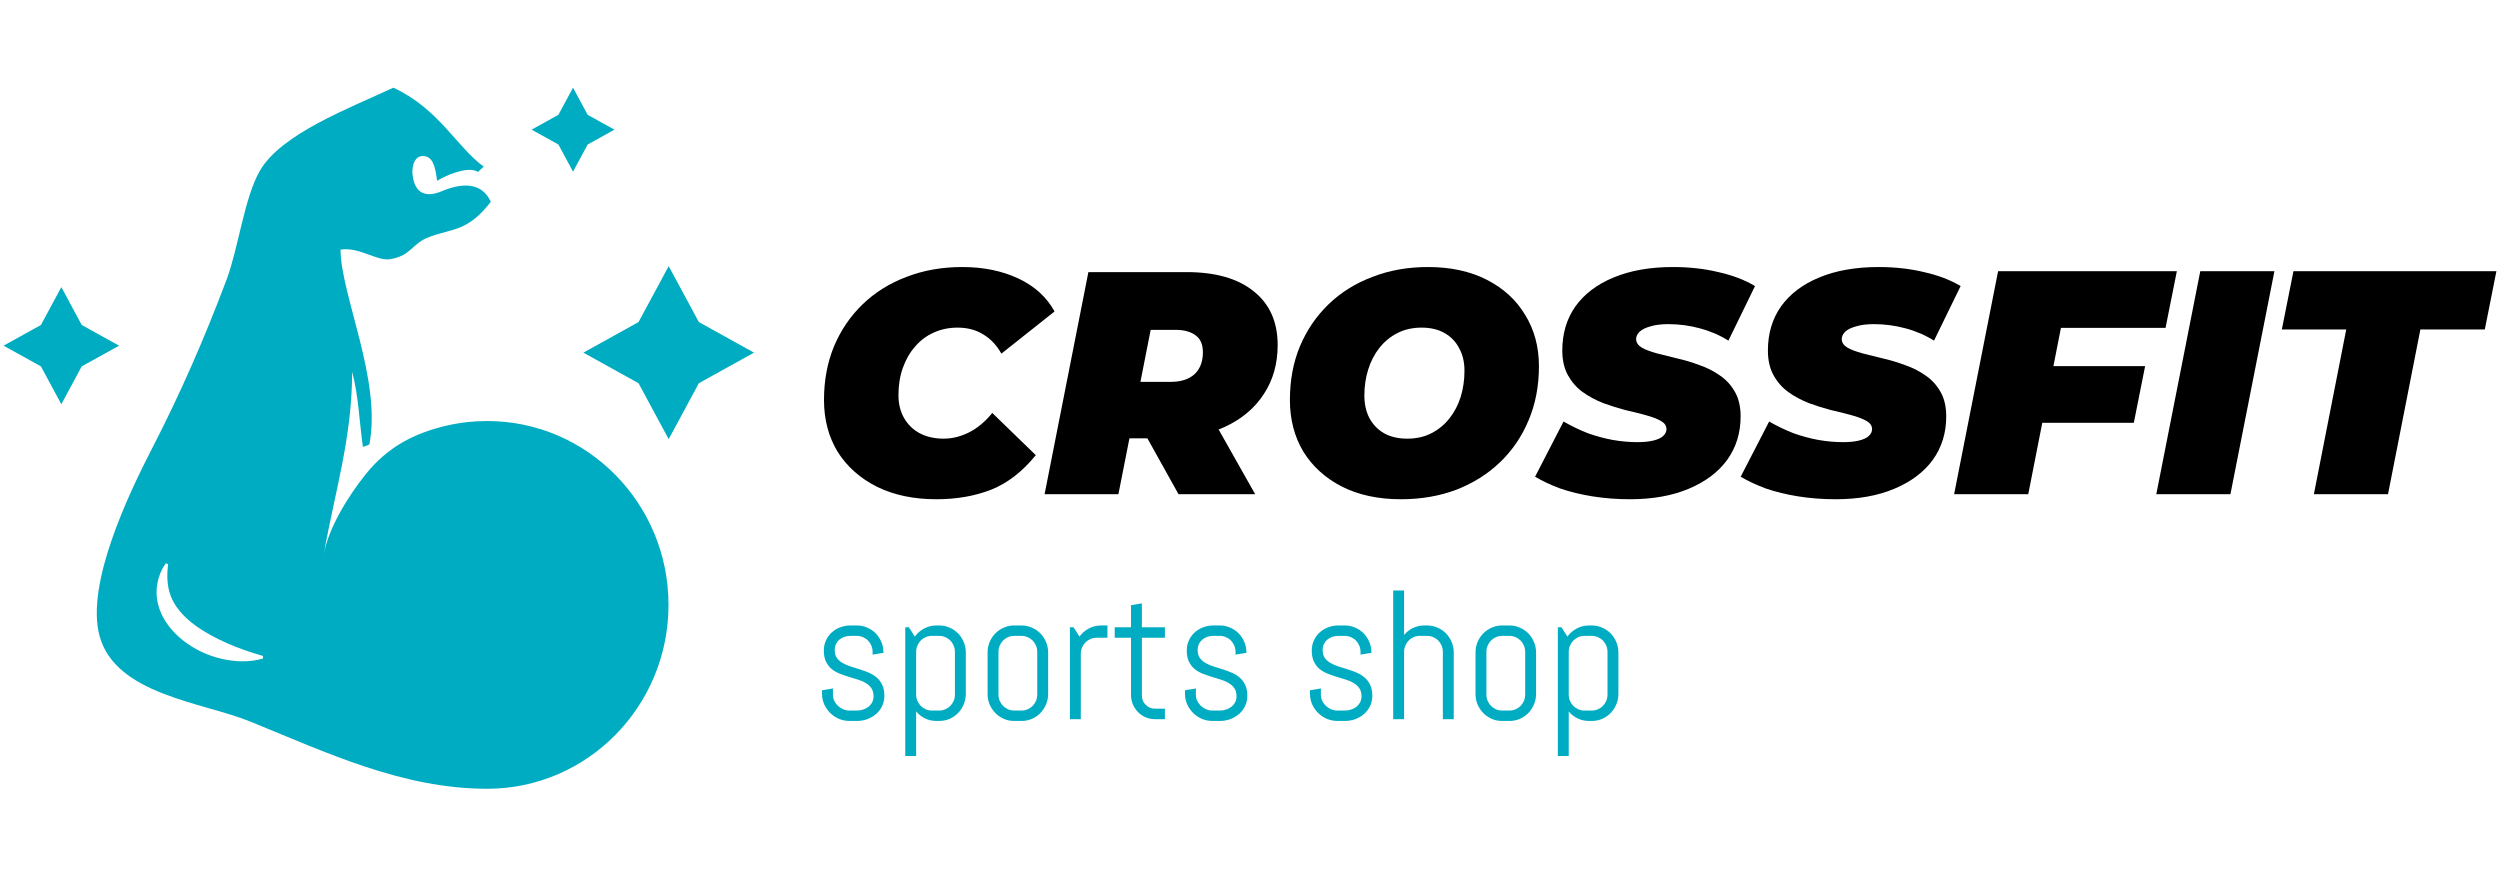 <svg width="348" height="121" viewBox="0 0 348 121" fill="none" xmlns="http://www.w3.org/2000/svg">
<path d="M130.334 69.495C127.198 69.495 124.454 68.921 122.103 67.773C119.751 66.595 117.922 64.976 116.616 62.915C115.338 60.825 114.7 58.411 114.7 55.673C114.7 52.965 115.164 50.477 116.093 48.211C117.051 45.944 118.387 43.986 120.1 42.337C121.813 40.689 123.845 39.423 126.196 38.54C128.548 37.627 131.132 37.171 133.948 37.171C136.88 37.171 139.479 37.701 141.743 38.761C144.008 39.821 145.692 41.351 146.795 43.353L139.392 49.226C138.753 48.078 137.926 47.195 136.909 46.577C135.893 45.929 134.688 45.605 133.295 45.605C132.075 45.605 130.958 45.841 129.942 46.312C128.954 46.753 128.098 47.401 127.372 48.255C126.646 49.079 126.08 50.065 125.674 51.213C125.267 52.361 125.064 53.627 125.064 55.011C125.064 56.218 125.325 57.278 125.848 58.19C126.371 59.103 127.096 59.809 128.025 60.31C128.984 60.81 130.087 61.061 131.335 61.061C132.525 61.061 133.687 60.781 134.819 60.222C135.98 59.662 137.084 58.75 138.129 57.484L144.182 63.357C142.324 65.653 140.248 67.257 137.955 68.17C135.69 69.053 133.15 69.495 130.334 69.495Z" fill="black"/>
<path d="M145.408 68.788L151.504 37.877H165.179C169.214 37.877 172.335 38.775 174.542 40.571C176.748 42.337 177.851 44.825 177.851 48.034C177.851 50.624 177.213 52.891 175.935 54.834C174.687 56.777 172.901 58.293 170.579 59.383C168.285 60.472 165.571 61.016 162.435 61.016H152.593L158.08 56.645L155.685 68.788H145.408ZM164.046 68.788L157.775 57.528H168.358L174.716 68.788H164.046ZM157.819 57.881L154.204 53.156H162.958C164.38 53.156 165.483 52.803 166.267 52.096C167.051 51.361 167.443 50.345 167.443 49.05C167.443 47.931 167.095 47.136 166.398 46.665C165.73 46.165 164.801 45.914 163.611 45.914H155.641L161.129 41.057L157.819 57.881Z" fill="black"/>
<path d="M195.015 69.495C191.85 69.495 189.106 68.906 186.784 67.728C184.49 66.551 182.705 64.932 181.427 62.871C180.179 60.781 179.555 58.382 179.555 55.673C179.555 52.935 180.019 50.448 180.948 48.211C181.906 45.944 183.242 43.986 184.955 42.337C186.668 40.689 188.7 39.423 191.052 38.54C193.403 37.627 195.973 37.171 198.76 37.171C201.924 37.171 204.653 37.76 206.947 38.937C209.27 40.115 211.055 41.749 212.303 43.839C213.581 45.9 214.22 48.284 214.22 50.992C214.22 53.73 213.741 56.233 212.782 58.499C211.853 60.737 210.532 62.68 208.82 64.328C207.107 65.977 205.074 67.257 202.723 68.17C200.371 69.053 197.802 69.495 195.015 69.495ZM195.886 61.061C197.163 61.061 198.281 60.81 199.239 60.31C200.226 59.809 201.068 59.118 201.765 58.234C202.461 57.351 202.984 56.35 203.332 55.232C203.681 54.084 203.855 52.877 203.855 51.611C203.855 50.404 203.608 49.359 203.115 48.475C202.65 47.563 201.968 46.856 201.068 46.356C200.197 45.855 199.137 45.605 197.889 45.605C196.64 45.605 195.523 45.855 194.536 46.356C193.548 46.856 192.707 47.548 192.01 48.431C191.313 49.315 190.79 50.33 190.442 51.478C190.094 52.597 189.919 53.789 189.919 55.055C189.919 56.233 190.152 57.278 190.616 58.19C191.11 59.103 191.792 59.809 192.663 60.31C193.563 60.81 194.637 61.061 195.886 61.061Z" fill="black"/>
<path d="M226.877 69.495C225.077 69.495 223.35 69.362 221.695 69.097C220.04 68.832 218.53 68.464 217.166 67.993C215.83 67.493 214.669 66.948 213.682 66.36L217.645 58.676C218.777 59.324 219.909 59.868 221.042 60.31C222.203 60.722 223.35 61.031 224.482 61.237C225.643 61.443 226.79 61.546 227.922 61.546C228.822 61.546 229.563 61.473 230.143 61.325C230.753 61.178 231.203 60.972 231.493 60.707C231.813 60.413 231.972 60.089 231.972 59.736C231.972 59.265 231.711 58.882 231.189 58.588C230.666 58.293 229.969 58.028 229.098 57.793C228.256 57.557 227.313 57.322 226.268 57.086C225.251 56.821 224.221 56.498 223.176 56.115C222.13 55.703 221.172 55.188 220.301 54.569C219.459 53.951 218.777 53.171 218.255 52.229C217.732 51.287 217.471 50.139 217.471 48.785C217.471 46.429 218.08 44.383 219.3 42.647C220.548 40.91 222.319 39.57 224.613 38.628C226.935 37.657 229.693 37.171 232.887 37.171C235.152 37.171 237.256 37.407 239.202 37.877C241.176 38.319 242.874 38.967 244.297 39.821L240.595 47.416C239.376 46.65 238.04 46.076 236.589 45.694C235.166 45.311 233.714 45.12 232.234 45.12C231.247 45.12 230.419 45.222 229.752 45.429C229.084 45.605 228.576 45.855 228.227 46.179C227.908 46.503 227.748 46.842 227.748 47.195C227.748 47.666 228.01 48.063 228.532 48.387C229.055 48.682 229.752 48.947 230.622 49.182C231.493 49.388 232.437 49.624 233.453 49.889C234.498 50.124 235.529 50.433 236.545 50.816C237.59 51.169 238.548 51.655 239.419 52.273C240.29 52.862 240.987 53.627 241.51 54.569C242.032 55.482 242.294 56.615 242.294 57.969C242.294 60.266 241.669 62.282 240.421 64.019C239.173 65.727 237.387 67.066 235.064 68.038C232.771 69.009 230.042 69.495 226.877 69.495Z" fill="black"/>
<path d="M255.499 69.495C253.699 69.495 251.971 69.362 250.316 69.097C248.662 68.832 247.152 68.464 245.787 67.993C244.452 67.493 243.291 66.948 242.303 66.36L246.266 58.676C247.399 59.324 248.531 59.868 249.663 60.31C250.824 60.722 251.971 61.031 253.104 61.237C254.265 61.443 255.412 61.546 256.544 61.546C257.444 61.546 258.184 61.473 258.765 61.325C259.375 61.178 259.825 60.972 260.115 60.707C260.434 60.413 260.594 60.089 260.594 59.736C260.594 59.265 260.333 58.882 259.81 58.588C259.287 58.293 258.591 58.028 257.72 57.793C256.878 57.557 255.934 57.322 254.889 57.086C253.873 56.821 252.842 56.498 251.797 56.115C250.752 55.703 249.794 55.188 248.923 54.569C248.081 53.951 247.399 53.171 246.876 52.229C246.353 51.287 246.092 50.139 246.092 48.785C246.092 46.429 246.702 44.383 247.921 42.647C249.17 40.91 250.941 39.57 253.234 38.628C255.557 37.657 258.315 37.171 261.508 37.171C263.773 37.171 265.878 37.407 267.823 37.877C269.797 38.319 271.496 38.967 272.918 39.821L269.217 47.416C267.997 46.65 266.662 46.076 265.21 45.694C263.787 45.311 262.336 45.12 260.855 45.12C259.868 45.12 259.041 45.222 258.373 45.429C257.705 45.605 257.197 45.855 256.849 46.179C256.529 46.503 256.37 46.842 256.37 47.195C256.37 47.666 256.631 48.063 257.154 48.387C257.676 48.682 258.373 48.947 259.244 49.182C260.115 49.388 261.058 49.624 262.075 49.889C263.12 50.124 264.15 50.433 265.166 50.816C266.212 51.169 267.17 51.655 268.041 52.273C268.912 52.862 269.608 53.627 270.131 54.569C270.654 55.482 270.915 56.615 270.915 57.969C270.915 60.266 270.291 62.282 269.042 64.019C267.794 65.727 266.008 67.066 263.686 68.038C261.392 69.009 258.663 69.495 255.499 69.495Z" fill="black"/>
<path d="M285.133 50.962H298.602L297.028 58.855H283.602L285.133 50.962ZM282.334 68.788H272.014L278.136 37.748H303.019L301.445 45.641H286.882L282.334 68.788Z" fill="black"/>
<path d="M300.157 68.788L306.279 37.748H316.6L310.477 68.788H300.157Z" fill="black"/>
<path d="M322.093 68.788L326.597 45.863H317.632L319.25 37.748H347.5L345.882 45.863H336.917L332.413 68.788H322.093Z" fill="black"/>
<path d="M123.104 96.86C123.104 97.376 123.002 97.851 122.796 98.284C122.591 98.709 122.312 99.075 121.958 99.384C121.605 99.692 121.194 99.933 120.726 100.108C120.266 100.275 119.781 100.358 119.272 100.358H118.262C117.752 100.358 117.264 100.262 116.795 100.071C116.335 99.871 115.929 99.6 115.575 99.259C115.23 98.917 114.951 98.517 114.738 98.059C114.532 97.601 114.43 97.114 114.43 96.597V96.085L115.945 95.835V96.685C115.945 96.993 116.007 97.284 116.13 97.559C116.261 97.826 116.434 98.059 116.648 98.259C116.861 98.459 117.108 98.617 117.387 98.734C117.666 98.85 117.958 98.909 118.262 98.909H119.272C119.576 98.909 119.868 98.863 120.147 98.771C120.426 98.68 120.673 98.551 120.886 98.384C121.108 98.209 121.281 98.001 121.404 97.759C121.535 97.518 121.601 97.243 121.601 96.935C121.601 96.477 121.502 96.102 121.305 95.81C121.108 95.519 120.845 95.277 120.517 95.085C120.196 94.885 119.827 94.723 119.408 94.598C118.997 94.465 118.574 94.336 118.139 94.211C117.703 94.078 117.276 93.928 116.857 93.761C116.446 93.594 116.077 93.378 115.748 93.111C115.428 92.836 115.169 92.495 114.972 92.087C114.775 91.679 114.676 91.17 114.676 90.562C114.676 90.046 114.775 89.575 114.972 89.15C115.169 88.717 115.436 88.347 115.773 88.038C116.109 87.73 116.5 87.493 116.943 87.326C117.395 87.151 117.876 87.064 118.385 87.064H119.272C119.781 87.064 120.262 87.164 120.714 87.364C121.166 87.555 121.56 87.822 121.897 88.163C122.234 88.505 122.496 88.905 122.685 89.363C122.883 89.821 122.981 90.308 122.981 90.825V90.875L121.466 91.125V90.737C121.466 90.429 121.408 90.142 121.293 89.875C121.178 89.6 121.022 89.363 120.825 89.163C120.628 88.963 120.393 88.805 120.122 88.688C119.86 88.572 119.576 88.513 119.272 88.513H118.385C118.081 88.513 117.793 88.559 117.522 88.651C117.26 88.742 117.029 88.876 116.832 89.05C116.635 89.217 116.479 89.421 116.364 89.663C116.249 89.904 116.192 90.179 116.192 90.487C116.192 90.929 116.29 91.291 116.487 91.574C116.684 91.849 116.943 92.083 117.264 92.274C117.592 92.466 117.962 92.628 118.373 92.761C118.792 92.886 119.215 93.02 119.642 93.161C120.077 93.294 120.5 93.449 120.911 93.624C121.33 93.799 121.7 94.023 122.02 94.298C122.349 94.573 122.611 94.919 122.809 95.335C123.006 95.743 123.104 96.252 123.104 96.86Z" fill="#00ACC1"/>
<path d="M134.441 96.597C134.441 97.114 134.342 97.601 134.145 98.059C133.956 98.517 133.693 98.917 133.357 99.259C133.02 99.6 132.625 99.871 132.174 100.071C131.722 100.262 131.241 100.358 130.732 100.358H130.35C129.783 100.358 129.257 100.242 128.773 100.008C128.288 99.775 127.873 99.45 127.528 99.034V105.231H126.012V87.314H126.518L127.343 88.613C127.688 88.138 128.12 87.763 128.637 87.489C129.163 87.205 129.734 87.064 130.35 87.064H130.732C131.241 87.064 131.722 87.164 132.174 87.364C132.625 87.555 133.02 87.822 133.357 88.163C133.693 88.505 133.956 88.905 134.145 89.363C134.342 89.821 134.441 90.308 134.441 90.825V96.597ZM132.925 90.737C132.925 90.429 132.868 90.142 132.753 89.875C132.638 89.6 132.482 89.363 132.284 89.163C132.087 88.963 131.853 88.805 131.582 88.688C131.319 88.572 131.036 88.513 130.732 88.513H129.721C129.417 88.513 129.13 88.572 128.859 88.688C128.596 88.805 128.366 88.963 128.169 89.163C127.972 89.363 127.816 89.6 127.701 89.875C127.586 90.142 127.528 90.429 127.528 90.737V96.685C127.528 96.993 127.586 97.284 127.701 97.559C127.816 97.826 127.972 98.059 128.169 98.259C128.366 98.459 128.596 98.617 128.859 98.734C129.13 98.85 129.417 98.909 129.721 98.909H130.732C131.036 98.909 131.319 98.85 131.582 98.734C131.853 98.617 132.087 98.459 132.284 98.259C132.482 98.059 132.638 97.826 132.753 97.559C132.868 97.284 132.925 96.993 132.925 96.685V90.737Z" fill="#00ACC1"/>
<path d="M145.901 96.597C145.901 97.114 145.802 97.601 145.605 98.059C145.416 98.517 145.153 98.917 144.816 99.259C144.479 99.6 144.085 99.871 143.633 100.071C143.181 100.262 142.701 100.358 142.192 100.358H141.181C140.672 100.358 140.191 100.262 139.739 100.071C139.288 99.871 138.893 99.6 138.557 99.259C138.22 98.917 137.953 98.517 137.756 98.059C137.567 97.601 137.472 97.114 137.472 96.597V90.825C137.472 90.308 137.567 89.821 137.756 89.363C137.953 88.905 138.22 88.505 138.557 88.163C138.893 87.822 139.288 87.555 139.739 87.364C140.191 87.164 140.672 87.064 141.181 87.064H142.192C142.701 87.064 143.181 87.164 143.633 87.364C144.085 87.555 144.479 87.822 144.816 88.163C145.153 88.505 145.416 88.905 145.605 89.363C145.802 89.821 145.901 90.308 145.901 90.825V96.597ZM144.385 90.737C144.385 90.429 144.327 90.142 144.212 89.875C144.097 89.6 143.941 89.363 143.744 89.163C143.547 88.963 143.313 88.805 143.042 88.688C142.779 88.572 142.496 88.513 142.192 88.513H141.181C140.877 88.513 140.59 88.572 140.319 88.688C140.056 88.805 139.826 88.963 139.629 89.163C139.431 89.363 139.275 89.6 139.16 89.875C139.045 90.142 138.988 90.429 138.988 90.737V96.685C138.988 96.993 139.045 97.284 139.16 97.559C139.275 97.826 139.431 98.059 139.629 98.259C139.826 98.459 140.056 98.617 140.319 98.734C140.59 98.85 140.877 98.909 141.181 98.909H142.192C142.496 98.909 142.779 98.85 143.042 98.734C143.313 98.617 143.547 98.459 143.744 98.259C143.941 98.059 144.097 97.826 144.212 97.559C144.327 97.284 144.385 96.993 144.385 96.685V90.737Z" fill="#00ACC1"/>
<path d="M152.641 88.776C152.337 88.776 152.049 88.834 151.778 88.951C151.515 89.067 151.285 89.225 151.088 89.425C150.891 89.625 150.735 89.863 150.62 90.138C150.505 90.404 150.448 90.692 150.448 91V100.108H148.932V87.314H149.437L150.263 88.613C150.608 88.138 151.039 87.763 151.557 87.489C152.082 87.205 152.653 87.064 153.269 87.064H154.157V88.776H152.641Z" fill="#00ACC1"/>
<path d="M160.774 100.108C160.314 100.108 159.878 100.021 159.467 99.846C159.065 99.671 158.712 99.43 158.408 99.121C158.112 98.813 157.874 98.455 157.693 98.047C157.52 97.638 157.434 97.201 157.434 96.735V88.776H155.167V87.314H157.434V84.24L158.95 83.99V87.314H162.154V88.776H158.95V96.81C158.95 97.068 158.995 97.309 159.085 97.534C159.184 97.751 159.315 97.943 159.48 98.109C159.644 98.276 159.837 98.409 160.059 98.509C160.281 98.601 160.519 98.647 160.774 98.647H162.154V100.108H160.774Z" fill="#00ACC1"/>
<path d="M173.626 96.86C173.626 97.376 173.523 97.851 173.318 98.284C173.112 98.709 172.833 99.075 172.48 99.384C172.126 99.692 171.716 99.933 171.247 100.108C170.787 100.275 170.303 100.358 169.793 100.358H168.783C168.274 100.358 167.785 100.262 167.317 100.071C166.857 99.871 166.45 99.6 166.097 99.259C165.752 98.917 165.472 98.517 165.259 98.059C165.054 97.601 164.951 97.114 164.951 96.597V96.085L166.466 95.835V96.685C166.466 96.993 166.528 97.284 166.651 97.559C166.783 97.826 166.955 98.059 167.169 98.259C167.382 98.459 167.629 98.617 167.908 98.734C168.187 98.85 168.479 98.909 168.783 98.909H169.793C170.097 98.909 170.389 98.863 170.668 98.771C170.948 98.68 171.194 98.551 171.408 98.384C171.629 98.209 171.802 98.001 171.925 97.759C172.057 97.518 172.122 97.243 172.122 96.935C172.122 96.477 172.024 96.102 171.827 95.81C171.629 95.519 171.367 95.277 171.038 95.085C170.718 94.885 170.348 94.723 169.929 94.598C169.518 94.465 169.095 94.336 168.66 94.211C168.224 94.078 167.797 93.928 167.378 93.761C166.968 93.594 166.598 93.378 166.269 93.111C165.949 92.836 165.69 92.495 165.493 92.087C165.296 91.679 165.197 91.17 165.197 90.562C165.197 90.046 165.296 89.575 165.493 89.15C165.69 88.717 165.957 88.347 166.294 88.038C166.631 87.73 167.021 87.493 167.465 87.326C167.916 87.151 168.397 87.064 168.906 87.064H169.793C170.303 87.064 170.783 87.164 171.235 87.364C171.687 87.555 172.081 87.822 172.418 88.163C172.755 88.505 173.018 88.905 173.207 89.363C173.404 89.821 173.502 90.308 173.502 90.825V90.875L171.987 91.125V90.737C171.987 90.429 171.929 90.142 171.814 89.875C171.699 89.6 171.543 89.363 171.346 89.163C171.149 88.963 170.915 88.805 170.644 88.688C170.381 88.572 170.097 88.513 169.793 88.513H168.906C168.602 88.513 168.315 88.559 168.044 88.651C167.781 88.742 167.551 88.876 167.354 89.05C167.157 89.217 167 89.421 166.885 89.663C166.77 89.904 166.713 90.179 166.713 90.487C166.713 90.929 166.811 91.291 167.009 91.574C167.206 91.849 167.465 92.083 167.785 92.274C168.114 92.466 168.483 92.628 168.894 92.761C169.313 92.886 169.736 93.02 170.163 93.161C170.599 93.294 171.022 93.449 171.432 93.624C171.851 93.799 172.221 94.023 172.541 94.298C172.87 94.573 173.133 94.919 173.33 95.335C173.527 95.743 173.626 96.252 173.626 96.86Z" fill="#00ACC1"/>
<path d="M191.025 96.86C191.025 97.376 190.922 97.851 190.717 98.284C190.511 98.709 190.232 99.075 189.879 99.384C189.526 99.692 189.115 99.933 188.647 100.108C188.187 100.275 187.702 100.358 187.193 100.358H186.182C185.673 100.358 185.184 100.262 184.716 100.071C184.256 99.871 183.849 99.6 183.496 99.259C183.151 98.917 182.872 98.517 182.658 98.059C182.453 97.601 182.35 97.114 182.35 96.597V96.085L183.866 95.835V96.685C183.866 96.993 183.927 97.284 184.05 97.559C184.182 97.826 184.354 98.059 184.568 98.259C184.781 98.459 185.028 98.617 185.307 98.734C185.587 98.85 185.878 98.909 186.182 98.909H187.193C187.496 98.909 187.788 98.863 188.067 98.771C188.347 98.68 188.593 98.551 188.807 98.384C189.029 98.209 189.201 98.001 189.324 97.759C189.456 97.518 189.521 97.243 189.521 96.935C189.521 96.477 189.423 96.102 189.226 95.81C189.029 95.519 188.766 95.277 188.437 95.085C188.117 94.885 187.747 94.723 187.328 94.598C186.917 94.465 186.494 94.336 186.059 94.211C185.623 94.078 185.196 93.928 184.777 93.761C184.367 93.594 183.997 93.378 183.668 93.111C183.348 92.836 183.089 92.495 182.892 92.087C182.695 91.679 182.596 91.17 182.596 90.562C182.596 90.046 182.695 89.575 182.892 89.15C183.089 88.717 183.356 88.347 183.693 88.038C184.03 87.73 184.42 87.493 184.864 87.326C185.315 87.151 185.796 87.064 186.305 87.064H187.193C187.702 87.064 188.182 87.164 188.634 87.364C189.086 87.555 189.48 87.822 189.817 88.163C190.154 88.505 190.417 88.905 190.606 89.363C190.803 89.821 190.902 90.308 190.902 90.825V90.875L189.386 91.125V90.737C189.386 90.429 189.328 90.142 189.213 89.875C189.098 89.6 188.942 89.363 188.745 89.163C188.548 88.963 188.314 88.805 188.043 88.688C187.78 88.572 187.496 88.513 187.193 88.513H186.305C186.001 88.513 185.714 88.559 185.443 88.651C185.18 88.742 184.95 88.876 184.753 89.05C184.556 89.217 184.399 89.421 184.284 89.663C184.169 89.904 184.112 90.179 184.112 90.487C184.112 90.929 184.211 91.291 184.408 91.574C184.605 91.849 184.864 92.083 185.184 92.274C185.513 92.466 185.882 92.628 186.293 92.761C186.712 92.886 187.135 93.02 187.562 93.161C187.998 93.294 188.421 93.449 188.831 93.624C189.25 93.799 189.62 94.023 189.94 94.298C190.269 94.573 190.532 94.919 190.729 95.335C190.926 95.743 191.025 96.252 191.025 96.86Z" fill="#00ACC1"/>
<path d="M200.846 100.108V90.737C200.846 90.429 200.788 90.142 200.673 89.875C200.558 89.6 200.402 89.363 200.205 89.163C200.008 88.963 199.774 88.805 199.502 88.688C199.24 88.572 198.956 88.513 198.652 88.513H197.642C197.338 88.513 197.05 88.572 196.779 88.688C196.516 88.805 196.286 88.963 196.089 89.163C195.892 89.363 195.736 89.6 195.621 89.875C195.506 90.142 195.448 90.429 195.448 90.737V100.108H193.933V82.191H195.448V88.388C195.793 87.972 196.208 87.647 196.693 87.414C197.178 87.18 197.703 87.064 198.27 87.064H198.652C199.162 87.064 199.642 87.164 200.094 87.364C200.546 87.555 200.94 87.822 201.277 88.163C201.614 88.505 201.877 88.905 202.065 89.363C202.263 89.821 202.361 90.308 202.361 90.825V100.108H200.846Z" fill="#00ACC1"/>
<path d="M213.821 96.597C213.821 97.114 213.722 97.601 213.525 98.059C213.336 98.517 213.073 98.917 212.737 99.259C212.4 99.6 212.005 99.871 211.554 100.071C211.102 100.262 210.621 100.358 210.112 100.358H209.102C208.592 100.358 208.112 100.262 207.66 100.071C207.208 99.871 206.814 99.6 206.477 99.259C206.14 98.917 205.873 98.517 205.676 98.059C205.487 97.601 205.393 97.114 205.393 96.597V90.825C205.393 90.308 205.487 89.821 205.676 89.363C205.873 88.905 206.14 88.505 206.477 88.163C206.814 87.822 207.208 87.555 207.66 87.364C208.112 87.164 208.592 87.064 209.102 87.064H210.112C210.621 87.064 211.102 87.164 211.554 87.364C212.005 87.555 212.4 87.822 212.737 88.163C213.073 88.505 213.336 88.905 213.525 89.363C213.722 89.821 213.821 90.308 213.821 90.825V96.597ZM212.305 90.737C212.305 90.429 212.248 90.142 212.133 89.875C212.018 89.6 211.862 89.363 211.665 89.163C211.467 88.963 211.233 88.805 210.962 88.688C210.699 88.572 210.416 88.513 210.112 88.513H209.102C208.798 88.513 208.51 88.572 208.239 88.688C207.976 88.805 207.746 88.963 207.549 89.163C207.352 89.363 207.196 89.6 207.081 89.875C206.966 90.142 206.908 90.429 206.908 90.737V96.685C206.908 96.993 206.966 97.284 207.081 97.559C207.196 97.826 207.352 98.059 207.549 98.259C207.746 98.459 207.976 98.617 208.239 98.734C208.51 98.85 208.798 98.909 209.102 98.909H210.112C210.416 98.909 210.699 98.85 210.962 98.734C211.233 98.617 211.467 98.459 211.665 98.259C211.862 98.059 212.018 97.826 212.133 97.559C212.248 97.284 212.305 96.993 212.305 96.685V90.737Z" fill="#00ACC1"/>
<path d="M225.281 96.597C225.281 97.114 225.182 97.601 224.985 98.059C224.796 98.517 224.533 98.917 224.196 99.259C223.859 99.6 223.465 99.871 223.013 100.071C222.562 100.262 222.081 100.358 221.572 100.358H221.19C220.623 100.358 220.097 100.242 219.612 100.008C219.128 99.775 218.713 99.45 218.368 99.034V105.231H216.852V87.314H217.357L218.183 88.613C218.528 88.138 218.959 87.763 219.477 87.489C220.003 87.205 220.574 87.064 221.19 87.064H221.572C222.081 87.064 222.562 87.164 223.013 87.364C223.465 87.555 223.859 87.822 224.196 88.163C224.533 88.505 224.796 88.905 224.985 89.363C225.182 89.821 225.281 90.308 225.281 90.825V96.597ZM223.765 90.737C223.765 90.429 223.708 90.142 223.593 89.875C223.477 89.6 223.321 89.363 223.124 89.163C222.927 88.963 222.693 88.805 222.422 88.688C222.159 88.572 221.876 88.513 221.572 88.513H220.561C220.257 88.513 219.97 88.572 219.699 88.688C219.436 88.805 219.206 88.963 219.009 89.163C218.811 89.363 218.655 89.6 218.54 89.875C218.425 90.142 218.368 90.429 218.368 90.737V96.685C218.368 96.993 218.425 97.284 218.54 97.559C218.655 97.826 218.811 98.059 219.009 98.259C219.206 98.459 219.436 98.617 219.699 98.734C219.97 98.85 220.257 98.909 220.561 98.909H221.572C221.876 98.909 222.159 98.85 222.422 98.734C222.693 98.617 222.927 98.459 223.124 98.259C223.321 98.059 223.477 97.826 223.593 97.559C223.708 97.284 223.765 96.993 223.765 96.685V90.737Z" fill="#00ACC1"/>
<path fill-rule="evenodd" clip-rule="evenodd" d="M54.756 12.203C61.08 15.137 63.556 20.437 67.337 23.201C67.095 23.403 66.828 23.66 66.553 23.934C66.431 23.862 66.3 23.804 66.162 23.757C64.672 23.281 62.032 24.447 60.849 25.159C60.667 24.108 60.549 22.049 59.231 21.759C57.66 21.42 57.293 23.223 57.428 24.358C57.762 27.128 59.469 27.479 61.528 26.604C63.994 25.56 67.002 25.167 68.323 28.093C65.085 32.258 63.087 31.749 59.77 32.981C57.284 33.903 57.323 35.55 54.352 36.073C52.461 36.409 50.02 34.322 47.398 34.752C47.483 41.234 53.14 52.879 51.419 61.863C51.127 62.01 50.828 62.125 50.518 62.208C50.013 58.704 49.919 55.138 49.018 51.753C49.008 61.001 46.652 68.223 45.056 77.212C45.727 73.434 48.566 68.909 50.957 65.954C53.944 62.262 57.561 60.334 62.08 59.268C63.956 58.826 65.883 58.606 67.81 58.606C81.751 58.606 93.053 70.066 93.055 84.2C93.054 98.337 81.752 109.797 67.811 109.797C56.037 109.797 45.498 104.779 34.806 100.429C28.214 97.747 16.112 96.711 13.864 88.553C11.869 81.306 17.957 68.652 21.214 62.332C25.119 54.749 28.468 47.088 31.532 38.949C33.189 34.545 34.016 27.482 36.175 23.769C39.167 18.609 48.553 15.107 54.756 12.203ZM23.079 78.407C21.958 79.953 21.464 82.166 22.037 84.244C22.589 86.327 24.014 88.012 25.585 89.231C27.183 90.453 29 91.291 30.892 91.713C32.771 92.135 34.761 92.22 36.608 91.663L36.6 91.302C34.806 90.794 33.169 90.217 31.584 89.526C30.011 88.826 28.511 88.027 27.18 87.056C25.853 86.083 24.709 84.928 24.006 83.516C23.307 82.104 23.155 80.407 23.408 78.546L23.079 78.407Z" fill="#00ACC1"/>
<path d="M79.767 12.203L81.804 15.982L85.531 18.049L81.804 20.116L79.767 23.894L77.728 20.116L74.001 18.049L77.728 15.982L79.767 12.203Z" fill="#00ACC1"/>
<path d="M8.538 39.969L11.378 45.238L16.574 48.118L11.378 51L8.538 56.268L5.696 51L0.5 48.118L5.696 45.238L8.538 39.969Z" fill="#00ACC1"/>
<path d="M93.082 37.047L97.28 44.83L104.957 49.087L97.28 53.344L93.082 61.129L88.883 53.344L81.207 49.087L88.883 44.83L93.082 37.047Z" fill="#00ACC1"/>
</svg>
